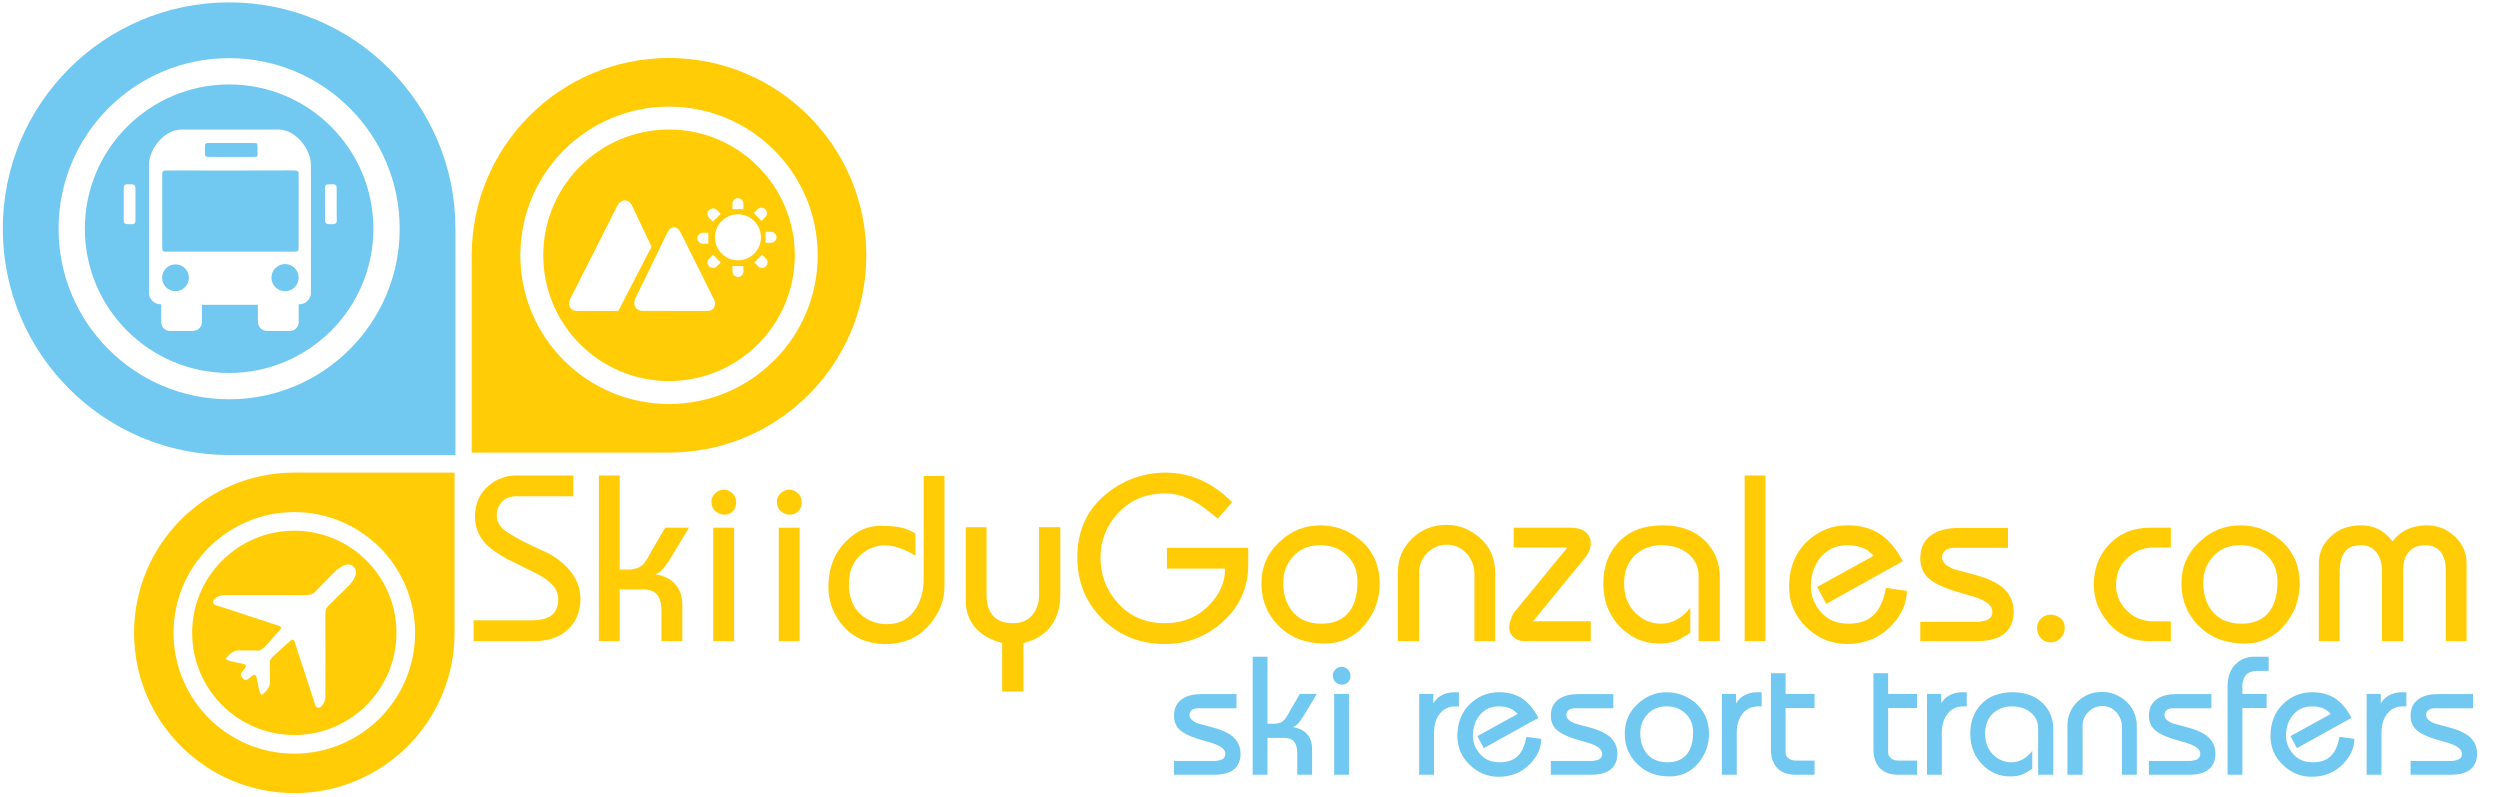 <?xml version="1.0" encoding="utf-8"?>
<!-- Generator: Adobe Illustrator 16.0.0, SVG Export Plug-In . SVG Version: 6.00 Build 0)  -->
<!DOCTYPE svg PUBLIC "-//W3C//DTD SVG 1.1//EN" "http://www.w3.org/Graphics/SVG/1.1/DTD/svg11.dtd">
<svg version="1.1" id="Layer_1" xmlns="http://www.w3.org/2000/svg" xmlns:xlink="http://www.w3.org/1999/xlink" x="0px" y="0px"
	 width="1255px" height="400px" viewBox="0 0 1255 400" enable-background="new 0 0 1255 400" xml:space="preserve">
<g>
	<path fill="none" d="M115.02,29.192c-47.289,0-85.624,38.335-85.624,85.624s38.335,85.624,85.624,85.624
		c47.288,0,85.623-38.335,85.623-85.624S162.308,29.192,115.02,29.192z M115.02,187.237c-39.997,0-72.421-32.423-72.421-72.42
		s32.424-72.42,72.421-72.42c39.997,0,72.42,32.423,72.42,72.42S155.017,187.237,115.02,187.237z"/>
	<circle fill="#71C8F0" cx="143.092" cy="139.375" r="6.821"/>
	<circle fill="#71C8F0" cx="88.098" cy="139.439" r="6.724"/>
	<path fill="#71C8F0" d="M104.878,78.753c2.567,0,8.394,0.044,11.675,0.046c3.282,0.001,6.876-0.034,10.698-0.034
		c2.443,0,2.017,0.015,2.017-3.482c0-3.49,0.22-3.481-2.201-3.481c-6.562,0-15.619-0.008-22.343-0.008
		c-1.926,0-1.842,0.242-1.853,3.087C102.858,78.777,102.858,78.753,104.878,78.753z"/>
	<path fill="#71C8F0" d="M115.02,42.396c-39.997,0-72.421,32.423-72.421,72.42s32.424,72.42,72.421,72.42
		c39.997,0,72.42-32.423,72.42-72.42S155.017,42.396,115.02,42.396z M67.987,110.609c0,2.078-1.07,1.967-2.934,1.928
		c-1.788-0.037-2.949,0.204-2.936-2.143c0.029-4.926,0.042-10.905,0-15.832c-0.02-2.298,1.092-2.021,2.935-2.043
		c1.815-0.022,2.935,0.025,2.934,1.829c-0.003,2.627-0.002,5.552,0,8.181C67.99,104.829,67.986,108.31,67.987,110.609z
		 M156.072,147.752c0,0-0.783,5.013-6.138,5.013c0,4.129,0,6.724,0,9.047c0,2.322-1.956,4.328-4.327,4.328
		c-2.372,0-8.607,0-11.297,0c-2.689,0-4.854-1.714-4.854-4.854c0-3.141,0-8.276,0-8.276h-28.05c0,0,0,5.135,0,8.276
		c0,3.141-2.165,4.854-4.854,4.854s-8.924,0-11.296,0c-2.372,0-4.328-2.005-4.328-4.328c0-2.323,0-4.918,0-9.047
		c-5.354,0-6.138-5.013-6.138-5.013s0-58.071,0-65.284c0-7.214,7.336-17.442,16.383-17.442h48.517
		c9.046,0,16.382,10.228,16.382,17.442C156.072,89.681,156.072,147.752,156.072,147.752z M169.005,94.501
		c0.063,2.292-0.005,6.349-0.005,8.643c0.001,2.13,0.057,5.869,0.057,7.499c0,1.693-0.842,1.919-2.808,1.919
		c-1.833,0-3.137-0.047-3.098-2.22c0.078-4.421-0.037-10.714-0.037-15.136c0-2.041,0.009-2.716,2.631-2.696
		C168.113,92.527,168.944,92.265,169.005,94.501z"/>
	<path fill="#71C8F0" d="M146.172,85.551c-9.782,0-22.842,0.058-32.686,0.057c-9.843,0-14.884-0.038-28.941-0.038
		c-3.317,0-3.115,0.18-3.115,3.828c0,20.188,0.017,18.171,0.017,33.804c0,3.171-0.114,3.173,3.246,3.15
		c24.574,0,36.722-0.058,62.083-0.003c3.186,0.007,3.124-0.167,3.124-3.1c0-10.686,0.017-20.471,0.017-34.11
		C149.994,85.49,149.986,85.551,146.172,85.551z"/>
	<path fill="#71C8F0" d="M115.02,1.201C52.272,1.201,1.405,52.068,1.405,114.816c0,62.748,50.867,113.615,113.615,113.615h113.614
		V114.816C228.634,52.068,177.768,1.201,115.02,1.201z M115.02,200.439c-47.289,0-85.624-38.335-85.624-85.624
		s38.335-85.624,85.624-85.624c47.288,0,85.623,38.335,85.623,85.624S162.308,200.439,115.02,200.439z"/>
</g>
<g>
	<path fill="none" d="M335.849,53.515c-41.223,0-74.642,33.418-74.642,74.642s33.419,74.642,74.642,74.642
		c41.223,0,74.641-33.418,74.641-74.642S377.072,53.515,335.849,53.515z M335.848,191.288c-34.866,0-63.13-28.265-63.13-63.131
		s28.264-63.13,63.13-63.13c34.867,0,63.131,28.264,63.131,63.13S370.715,191.287,335.848,191.288z"/>
	<path fill="#FFCC05" d="M335.848,65.026c-34.866,0-63.13,28.264-63.13,63.13s28.264,63.131,63.13,63.131
		c34.867,0,63.131-28.265,63.131-63.131S370.715,65.026,335.848,65.026z M380.318,105.062c1.073-1.074,2.815-1.074,3.89,0
		s1.075,2.816,0,3.89l-1.946,1.946l-3.889-3.891L380.318,105.062z M367.696,102.226c0-1.52,1.232-2.751,2.751-2.751
		s2.75,1.231,2.75,2.751v2.75h-5.501V102.226z M355.968,105.426c1.075-1.074,2.816-1.074,3.89,0l1.945,1.946l-3.89,3.89
		l-1.945-1.945C354.893,108.242,354.893,106.5,355.968,105.426z M352.841,116.849h2.751v5.501h-2.751
		c-1.518,0-2.75-1.231-2.75-2.751C350.091,118.081,351.323,116.849,352.841,116.849z M289.849,156.095
		c-4.493,0-4.699-3.925-3.641-5.946c2.188-4.18,21.979-43.567,23.722-46.959s5.645-3.557,7.336,0
		c1.691,3.557,9.811,20.63,9.811,20.63l-16.688,32.275C310.389,156.095,292.875,156.095,289.849,156.095z M355.163,156.095
		c-3.422,0-31.491-0.038-32.591-0.038c-3.667,0-5.088-3.337-3.517-6.539c1.571-3.201,14.348-29.371,15.907-32.669
		c1.559-3.298,4.754-4.075,6.785,0c2.033,4.076,15.499,31.177,16.735,33.562C359.719,152.795,358.582,156.095,355.163,156.095z
		 M359.857,133.71c-1.075,1.075-2.815,1.075-3.89,0c-1.075-1.074-1.075-2.815,0-3.89l1.944-1.945l3.891,3.89L359.857,133.71z
		 M373.197,136.307c0,1.52-1.231,2.751-2.75,2.751s-2.751-1.231-2.751-2.751v-2.75h5.501V136.307z M370.447,130.684
		c-6.38,0-11.553-5.173-11.553-11.554c0-6.379,5.173-11.553,11.553-11.553c6.381,0,11.552,5.173,11.552,11.553
		C381.999,125.511,376.828,130.684,370.447,130.684z M384.515,133.71c-1.074,1.075-2.816,1.075-3.891,0l-1.945-1.944l3.891-3.891
		l1.945,1.946C385.59,130.895,385.59,132.636,384.515,133.71z M387.071,121.881h-2.751v-5.501l2.751,0
		c1.521,0,2.751,1.231,2.751,2.75C389.822,120.65,388.592,121.881,387.071,121.881z"/>
	<path fill="#FFCC05" d="M335.849,29.115c-54.701,0-99.042,44.343-99.042,99.042v99.041h99.042
		c54.699,0,99.042-44.342,99.042-99.041C434.891,73.458,390.548,29.115,335.849,29.115z M335.849,202.798
		c-41.223,0-74.642-33.418-74.642-74.642s33.419-74.642,74.642-74.642c41.223,0,74.641,33.418,74.641,74.642
		S377.072,202.798,335.849,202.798z"/>
</g>
<g>
	<path fill="none" d="M147.742,257.068c-33.484,0-60.628,27.145-60.628,60.628s27.144,60.627,60.628,60.627
		c33.483,0,60.627-27.144,60.627-60.627S181.225,257.068,147.742,257.068z M147.742,368.975c-28.32,0-51.278-22.958-51.278-51.278
		s22.958-51.277,51.278-51.277c28.32,0,51.277,22.957,51.277,51.277S176.062,368.975,147.742,368.975z"/>
	<path fill="#FFCC05" d="M147.742,266.419c-28.32,0-51.278,22.957-51.278,51.277s22.958,51.278,51.278,51.278
		c28.32,0,51.277-22.958,51.277-51.278S176.062,266.419,147.742,266.419z M175.536,293.614l-9.383,9.198
		c-2.414,2.417-2.843,2.385-2.844,7.338c-0.002,6.436,0.059,12.872,0.056,19.312c-0.003,7.263-0.036,13.062-0.024,20.323
		c0.003,2.441-1.834,5.138-3.056,5.413c-2.014,0.455-2.186-1.876-2.653-3.271c-1.46-4.365-6.082-18.65-9.132-27.882
		c-0.46-1.393-0.753-4.246-2.947-2.192c-4.962,4.649-10.167,8.465-10.075,10.33c0.067,1.374-0.045,9.424,0.061,10.401
		c-0.209,2.648-1.772,4.289-3.722,5.977c-1.13,0.978-1.777-2.525-2.149-4.032c-0.074-0.308-0.541-2.948-0.62-3.267
		c-0.583-2.361-0.691-3.711-3.545-1.163c-1.126,1.006-2.395,1.879-3.576,0.552l-0.393-0.54c-1.327-1.181-0.455-2.45,0.55-3.576
		c2.55-2.855,1.198-2.961-1.161-3.545c-0.32-0.077-2.96-0.545-3.266-0.619c-1.507-0.373-5.012-1.02-4.034-2.149
		c1.686-1.95,3.328-3.513,5.976-3.724c0.978,0.107,9.026-0.004,10.401,0.062c1.864,0.094,5.681-5.112,10.33-10.073
		c2.054-2.194-0.8-2.487-2.193-2.946c-9.231-3.054-23.517-7.674-27.88-9.135c-1.397-0.465-3.726-0.639-3.273-2.651
		c0.275-1.222,2.974-3.059,5.414-3.056c7.263,0.014,13.062-0.021,20.324-0.023c6.439-0.002,12.877,0.057,19.313,0.055
		c4.952,0,4.921-0.429,7.336-2.843l9.2-9.384c2.048-1.681,6.135-4.787,8.894-2.108l0.179,0.325
		C180.323,287.479,177.218,291.566,175.536,293.614z"/>
	<path fill="#FFCC05" d="M147.742,237.249c-44.43,0-80.447,36.018-80.447,80.447s36.017,80.445,80.447,80.445
		c44.429,0,80.446-36.016,80.446-80.445v-80.447H147.742z M147.742,378.323c-33.484,0-60.628-27.144-60.628-60.627
		s27.144-60.628,60.628-60.628c33.483,0,60.627,27.145,60.627,60.628S181.225,378.323,147.742,378.323z"/>
</g>
<g>
	<path fill="#71C8F0" d="M589.356,381.993h20.373h0.591c1.353-0.168,2.367-0.393,3.043-0.673c1.183-0.617,1.774-1.598,1.774-2.945
		c0-2.129-2.141-3.895-6.423-5.296l-7.777-2.271c-4.001-1.345-6.846-2.776-8.537-4.29c-2.029-1.793-3.044-4.205-3.044-7.233
		c0-3.979,1.55-6.896,4.65-8.746c2.31-1.401,5.382-2.103,9.213-2.103h17.498v7.101h-18.934c-3.1,0-4.648,1.212-4.648,3.635
		c0.169,1.635,1.632,2.986,4.396,4.058l7.86,2.113c4.846,1.352,8.284,3.098,10.312,5.24c2.029,2.144,3.043,4.732,3.043,7.775
		c0,4.114-1.606,7.073-4.818,8.877c-2.142,1.128-4.931,1.69-8.368,1.69h-2.535h-17.668V381.993z"/>
	<path fill="#71C8F0" d="M628.831,329.671h7.438v33.642h3.801c1.916-0.171,3.323-0.676,4.224-1.522
		c0.9-0.731,2.111-2.594,3.634-5.582l4.633-7.871l8.475,0.014l-6.507,10.82c-2.2,3.605-4.059,5.551-5.58,5.831
		c3.38,0.509,5.916,1.86,7.608,4.058c1.406,1.806,2.112,4.087,2.112,6.848v13.018h-7.438v-10.735c0-2.536-0.507-4.466-1.522-5.791
		c-1.014-1.322-2.76-1.984-5.24-1.984h-8.198v18.511h-7.438V329.671z"/>
	<path fill="#71C8F0" d="M669.066,339.052c0-1.183,0.464-2.197,1.393-3.043c0.931-0.845,1.957-1.268,3.087-1.268
		c1.067,0,2.069,0.423,3,1.268c0.931,0.846,1.395,1.917,1.395,3.213c0,1.354-0.409,2.438-1.226,3.255
		c-0.816,0.815-1.817,1.227-3,1.227c-1.182,0-2.256-0.411-3.213-1.227C669.545,341.66,669.066,340.519,669.066,339.052z
		 M669.74,388.925v-40.574h7.441v40.574H669.74z"/>
	<path fill="#71C8F0" d="M712.428,348.351h7.1v4.734c1.068-1.746,2.366-3.044,3.89-3.889c1.971-1.126,4.195-1.691,6.676-1.691h2.283
		v7.101h-1.777c-3.775,0-6.648,1.606-8.618,4.819c-1.41,2.311-2.115,5.044-2.115,8.198v21.302h-7.438V348.351z"/>
	<path fill="#71C8F0" d="M741.653,369.531l20.216-11.133c-1.127-1.181-2.088-1.965-2.874-2.36c-1.802-0.954-3.997-1.433-6.591-1.433
		c-3.999,0-7.241,1.523-9.718,4.565c-2.197,2.817-3.296,6.201-3.296,10.142c0,3.439,1.212,6.524,3.634,9.257
		c2.424,2.733,5.664,4.099,9.72,4.099c4.17,0,7.297-1.126,9.381-3.38c1.914-1.914,3.297-5.043,4.142-9.383l7.443,1.015
		c0,4.34-1.773,8.425-5.325,12.257c-4.226,4.509-9.607,6.763-16.145,6.763c-5.468,0-10.271-1.987-14.411-5.961
		c-4.143-3.974-6.215-8.775-6.215-14.41c0-7.045,2.312-12.624,6.933-16.738c4-3.55,8.621-5.325,13.863-5.325
		c4.674,0,8.578,1.044,11.706,3.127c3.126,2.086,5.845,5.327,8.158,9.722l-27.389,15.217L741.653,369.531z"/>
	<path fill="#71C8F0" d="M778.526,381.993h20.372h0.592c1.352-0.168,2.366-0.393,3.043-0.673c1.184-0.617,1.774-1.598,1.774-2.945
		c0-2.129-2.14-3.895-6.425-5.296l-7.775-2.271c-4.001-1.345-6.848-2.776-8.538-4.29c-2.029-1.793-3.043-4.205-3.043-7.233
		c0-3.979,1.551-6.896,4.65-8.746c2.312-1.401,5.379-2.103,9.213-2.103h17.497v7.101h-18.935c-3.099,0-4.649,1.212-4.649,3.635
		c0.17,1.635,1.635,2.986,4.396,4.058l7.862,2.113c4.846,1.352,8.283,3.098,10.313,5.24c2.028,2.144,3.041,4.732,3.041,7.775
		c0,4.114-1.607,7.073-4.817,8.877c-2.143,1.128-4.93,1.69-8.369,1.69h-2.535h-17.667V381.993z"/>
	<path fill="#71C8F0" d="M815.634,368.13c0-5.86,2.197-10.819,6.594-14.877c4.171-3.831,8.959-5.748,14.371-5.748
		c5.409,0,10.194,1.748,14.369,5.24c4.619,3.946,6.929,9.13,6.929,15.555c0,5.355-1.627,10.087-4.881,14.199
		c-3.818,4.85-8.756,7.271-14.817,7.271c-6.681,0-12.11-2.071-16.291-6.213c-4.183-4.142-6.273-9.172-6.273-15.087V368.13z
		 M823.412,367.961c0,3.946,0.952,7.214,2.862,9.807c2.414,3.269,6.01,4.9,10.786,4.9c3.934,0,6.994-1.126,9.184-3.38
		c2.471-2.59,3.709-6.479,3.709-11.665c0-3.831-1.252-6.959-3.75-9.382c-2.502-2.422-5.66-3.636-9.48-3.636
		c-4.326,0-7.694,1.466-10.112,4.395C824.479,361.595,823.412,364.581,823.412,367.961z"/>
	<path fill="#71C8F0" d="M864.407,348.351h7.1v4.734c1.068-1.746,2.366-3.044,3.889-3.889c1.972-1.126,4.196-1.691,6.675-1.691
		h2.283v7.101h-1.773c-3.775,0-6.649,1.606-8.624,4.819c-1.409,2.311-2.113,5.044-2.113,8.198v21.302h-7.436V348.351z"/>
	<path fill="#71C8F0" d="M889.004,376.224v-38.271h7.354v10.397h14.538v7.1h-14.538v22.233c0,1.183,0.448,2.143,1.352,2.871
		c0.846,0.846,2.168,1.271,3.974,1.271h9.213v7.1h-9.382c-4.34,0-7.58-1.27-9.721-3.811
		C889.934,382.914,889.004,379.951,889.004,376.224z"/>
	<path fill="#71C8F0" d="M940.478,376.224v-38.271h7.354v10.397h14.541v7.1h-14.541v22.233c0,1.183,0.453,2.143,1.354,2.871
		c0.844,0.846,2.17,1.271,3.973,1.271h9.215v7.1h-9.385c-4.34,0-7.577-1.27-9.72-3.811
		C941.408,382.914,940.478,379.951,940.478,376.224z"/>
	<path fill="#71C8F0" d="M967.357,348.351h7.1v4.734c1.07-1.746,2.367-3.044,3.889-3.889c1.972-1.126,4.197-1.691,6.676-1.691h2.284
		v7.101h-1.774c-3.775,0-6.65,1.606-8.623,4.819c-1.406,2.311-2.115,5.044-2.115,8.198v21.302h-7.436V348.351z"/>
	<path fill="#71C8F0" d="M1023.143,388.925v-23.414c0-3.154-1.225-5.761-3.676-7.819c-2.449-2.058-5.678-3.086-9.678-3.086
		c-3.157,0-5.974,0.931-8.453,2.789c-3.21,2.48-4.817,6.117-4.817,10.905c0,4.395,1.381,7.944,4.143,10.649
		c2.59,2.481,5.633,3.719,9.128,3.719c3.888,0,7.355-1.888,10.396-5.662v8.96c-0.959,0.62-2.059,1.269-3.296,1.945
		c-0.396,0.226-0.791,0.451-1.183,0.675c-1.861,0.789-4.059,1.184-6.592,1.184c-5.3,0-9.864-1.888-13.696-5.663
		c-4.227-4.169-6.339-9.437-6.339-15.807c0-5.916,1.776-10.79,5.325-14.624c3.773-4.112,9.099-6.171,15.977-6.171
		c6.366,0,11.438,1.89,15.215,5.665c3.435,3.437,5.156,7.746,5.156,12.931v22.824H1023.143z"/>
	<path fill="#71C8F0" d="M1037.851,388.925v-24.768c0-4.62,1.676-8.578,5.031-11.877c3.352-3.296,7.509-4.944,12.466-4.944
		c3.89,0,7.496,1.268,10.822,3.804c4.338,3.327,6.508,7.89,6.508,13.694v24.091h-7.438v-23.923c0-2.817-0.932-5.281-2.791-7.395
		c-1.859-2.114-4.227-3.172-7.102-3.172c-2.705,0-5.028,0.972-6.972,2.916c-1.943,1.945-2.918,4.271-2.918,6.976v24.598H1037.851z"
		/>
	<path fill="#71C8F0" d="M1078.763,381.993h20.374h0.59c1.352-0.168,2.364-0.393,3.043-0.673c1.182-0.617,1.775-1.598,1.775-2.945
		c0-2.129-2.143-3.895-6.424-5.296l-7.776-2.271c-4.002-1.345-6.849-2.776-8.539-4.29c-2.027-1.793-3.043-4.205-3.043-7.233
		c0-3.979,1.551-6.896,4.648-8.746c2.312-1.401,5.383-2.103,9.213-2.103h17.497v7.101h-18.933c-3.099,0-4.648,1.212-4.648,3.635
		c0.166,1.635,1.633,2.986,4.396,4.058l7.859,2.113c4.845,1.352,8.284,3.098,10.312,5.24c2.029,2.144,3.044,4.732,3.044,7.775
		c0,4.114-1.604,7.073-4.819,8.877c-2.141,1.128-4.93,1.69-8.367,1.69h-2.536h-17.666V381.993z"/>
	<path fill="#71C8F0" d="M1118.236,388.925v-44.379c0-5.241,1.607-9.184,4.819-11.832c2.478-2.03,5.326-3.043,8.537-3.043h7.269v7.1
		h-5.323c-2.707,0-4.707,0.677-6.002,2.028c-0.961,1.071-1.578,2.593-1.861,4.563v4.988h12.174v7.1h-12.174v33.475H1118.236z"/>
	<path fill="#71C8F0" d="M1149.83,369.531l20.215-11.133c-1.128-1.181-2.085-1.965-2.872-2.36c-1.806-0.954-3.999-1.433-6.593-1.433
		c-3.999,0-7.238,1.523-9.717,4.565c-2.199,2.817-3.297,6.201-3.297,10.142c0,3.439,1.215,6.524,3.635,9.257
		c2.423,2.733,5.661,4.099,9.72,4.099c4.168,0,7.297-1.126,9.38-3.38c1.915-1.914,3.296-5.043,4.142-9.383l7.442,1.015
		c0,4.34-1.772,8.425-5.324,12.257c-4.228,4.509-9.608,6.763-16.146,6.763c-5.466,0-10.269-1.987-14.412-5.961
		c-4.142-3.974-6.213-8.775-6.213-14.41c0-7.045,2.312-12.624,6.931-16.738c4.004-3.55,8.625-5.325,13.865-5.325
		c4.677,0,8.58,1.044,11.708,3.127c3.126,2.086,5.843,5.327,8.154,9.722l-27.388,15.217L1149.83,369.531z"/>
	<path fill="#71C8F0" d="M1188.056,348.351h7.101v4.734c1.07-1.746,2.365-3.044,3.889-3.889c1.971-1.126,4.196-1.691,6.677-1.691
		h2.284v7.101h-1.776c-3.776,0-6.651,1.606-8.62,4.819c-1.412,2.311-2.113,5.044-2.113,8.198v21.302h-7.44V348.351z"/>
	<path fill="#71C8F0" d="M1210.117,381.993h20.371h0.59c1.354-0.168,2.369-0.393,3.044-0.673c1.185-0.617,1.776-1.598,1.776-2.945
		c0-2.129-2.143-3.895-6.426-5.296l-7.776-2.271c-4.002-1.345-6.846-2.776-8.536-4.29c-2.03-1.793-3.043-4.205-3.043-7.233
		c0-3.979,1.55-6.896,4.648-8.746c2.31-1.401,5.38-2.103,9.215-2.103h17.496v7.101h-18.935c-3.098,0-4.648,1.212-4.648,3.635
		c0.17,1.635,1.635,2.986,4.395,4.058l7.862,2.113c4.848,1.352,8.283,3.098,10.312,5.24c2.029,2.144,3.043,4.732,3.043,7.775
		c0,4.114-1.607,7.073-4.818,8.877c-2.143,1.128-4.932,1.69-8.368,1.69h-2.536h-17.666V381.993z"/>
</g>
<g>
	<path fill="#FFCC05" d="M237.742,311.419h29.311c3.798,0,6.824-0.672,9.078-2.019c2.255-1.345,3.62-3.679,4.094-7v-0.95v-0.711
		c0-2.69-0.979-5.084-2.935-7.181c-1.958-2.095-4.697-4.014-8.22-5.756l-14.596-7.239c-5.459-3.005-9.256-5.813-11.393-8.425
		c-3.085-3.717-4.628-7.99-4.628-12.815c0-6.485,2.294-11.669,6.883-15.546c3.955-3.401,8.622-5.104,14.003-5.104h28.48v10.445
		h-28.48c-3.086,0-5.519,0.909-7.298,2.727c-1.781,1.818-2.67,4.15-2.67,6.995c0,1.424,0.356,2.789,1.068,4.094
		c0.711,1.304,1.663,2.392,2.849,3.262c3.483,2.45,7.638,4.821,12.467,7.115l10.947,5.163c1.894,1.188,3.667,2.477,5.325,3.862
		c1.658,1.389,3.117,2.873,4.382,4.46c3.313,4.198,4.971,8.755,4.971,13.667c0,5.549-1.583,10.188-4.747,13.91
		c-4.194,4.991-10.443,7.487-18.75,7.487h-30.142V311.419z"/>
	<path fill="#FFCC05" d="M300.636,238.673h10.443v47.23h5.336c2.689-0.237,4.666-0.947,5.93-2.135c1.265-1.028,2.963-3.643,5.1-7.84
		l6.506-11.049l11.899,0.021l-9.137,15.188c-3.085,5.065-5.696,7.795-7.833,8.188c4.747,0.714,8.307,2.612,10.68,5.696
		c1.977,2.535,2.967,5.737,2.967,9.612v18.274h-10.443v-15.069c0-3.561-0.712-6.269-2.136-8.128
		c-1.424-1.858-3.877-2.791-7.358-2.791h-11.51v25.988h-10.443V238.673z"/>
	<path fill="#FFCC05" d="M357.122,251.847c0-1.662,0.653-3.088,1.959-4.272c1.305-1.187,2.748-1.78,4.331-1.78
		c1.502,0,2.908,0.594,4.212,1.78c1.307,1.185,1.958,2.69,1.958,4.509c0,1.899-0.575,3.424-1.72,4.571
		c-1.147,1.146-2.552,1.718-4.213,1.718c-1.661,0-3.166-0.572-4.509-1.718C357.793,255.507,357.122,253.905,357.122,251.847z
		 M358.071,321.86V264.9h10.443v56.96H358.071z"/>
	<path fill="#FFCC05" d="M389.992,251.847c0-1.662,0.653-3.088,1.958-4.272c1.305-1.187,2.748-1.78,4.331-1.78
		c1.502,0,2.908,0.594,4.212,1.78c1.307,1.185,1.958,2.69,1.958,4.509c0,1.899-0.575,3.424-1.72,4.571
		c-1.148,1.146-2.552,1.718-4.213,1.718c-1.661,0-3.165-0.572-4.509-1.718C390.664,255.507,389.992,253.905,389.992,251.847z
		 M390.941,321.86V264.9h10.443v56.96H390.941z"/>
	<path fill="#FFCC05" d="M463.685,238.912h10.442v55.655c0,6.331-2.176,12.265-6.526,17.799
		c-5.619,7.28-13.251,10.919-22.903,10.919c-9.574,0-17.049-3.401-22.428-10.205c-4.272-5.459-6.408-11.59-6.408-18.393
		c0-9.415,2.966-17.09,8.9-23.024c5.141-5.143,10.838-7.713,17.088-7.713c4.904,0,8.643,0.355,11.215,1.069
		c2.57,0.71,4.726,1.662,6.467,2.847v11.156c-1.742-1.188-3.759-2.255-6.052-3.205c-3.323-1.346-6.29-2.018-8.9-2.018h-1.78
		c-4.668,0.477-8.604,2.402-11.808,5.774c-3.204,3.373-4.806,7.875-4.806,13.509v2.5c0.635,6.349,3.137,11.07,7.5,14.163
		c3.491,2.381,7.341,3.571,11.548,3.571c5.792,0,10.315-2.154,13.569-6.467c3.255-4.312,4.883-9.83,4.883-16.558V238.912z"/>
	<path fill="#FFCC05" d="M484.806,264.663h10.443v34.059c0,4.035,0.908,7.278,2.73,9.729c2.213,2.93,5.695,4.393,10.442,4.393
		c4.273,0,7.535-1.365,9.791-4.094c2.254-2.73,3.383-5.992,3.383-9.79v-34.296h10.679v34.059c0,5.696-1.384,10.64-4.153,14.833
		c-3.165,4.588-7.951,7.675-14.358,9.257v24.326h-10.681v-24.326c-5.696-1.582-10.009-3.956-12.935-7.121
		c-3.561-3.718-5.341-8.465-5.341-14.24V264.663z"/>
	<path fill="#FFCC05" d="M540.818,279.733c0-13.767,5.181-24.642,15.546-32.634c8.622-6.566,18.196-9.849,28.718-9.849
		c12.42,0,23.576,4.943,33.465,14.832l-7.24,8.308c-4.271-3.719-8.068-6.527-11.39-8.426c-4.986-2.847-9.969-4.272-14.954-4.272
		c-9.968,0-18.038,3.483-24.208,10.443c-5.539,6.249-8.307,13.489-8.307,21.717c0,8.623,2.768,16.099,8.307,22.427
		c6.09,7.044,14.08,10.563,23.969,10.563c9.098,0,16.575-3.086,22.43-9.257c5.222-5.38,7.832-11.433,7.832-18.156h-29.192v-10.442
		h40.821v8.425c0,11.631-4.389,21.322-13.172,29.075c-8.148,7.199-17.722,10.798-28.718,10.798
		c-12.263,0-22.587-4.073-30.971-12.222C545.129,302.679,540.818,292.235,540.818,279.733z"/>
	<path fill="#FFCC05" d="M633.26,292.669c0-8.226,3.087-15.19,9.258-20.886c5.853-5.38,12.579-8.07,20.172-8.07
		c7.596,0,14.318,2.453,20.173,7.358c6.486,5.537,9.732,12.815,9.732,21.835c0,7.517-2.285,14.163-6.855,19.937
		c-5.357,6.804-12.292,10.205-20.802,10.205c-9.379,0-17.002-2.908-22.872-8.72c-5.869-5.816-8.806-12.878-8.806-21.185V292.669z
		 M644.179,292.43c0,5.54,1.341,10.128,4.022,13.766c3.388,4.593,8.436,6.885,15.141,6.885c5.52,0,9.816-1.582,12.894-4.746
		c3.47-3.641,5.205-9.098,5.205-16.377c0-5.378-1.757-9.771-5.265-13.172c-3.51-3.401-7.945-5.104-13.309-5.104
		c-6.071,0-10.803,2.059-14.194,6.171C645.677,283.491,644.179,287.685,644.179,292.43z"/>
	<path fill="#FFCC05" d="M701.73,321.86v-34.768c0-6.488,2.354-12.046,7.062-16.675c4.707-4.627,10.541-6.942,17.504-6.942
		c5.459,0,10.519,1.781,15.189,5.342c6.09,4.668,9.137,11.075,9.137,19.223v33.82H740.18v-33.583c0-3.955-1.306-7.415-3.915-10.383
		c-2.609-2.967-5.934-4.45-9.968-4.45c-3.797,0-7.062,1.365-9.789,4.094c-2.73,2.729-4.096,5.993-4.096,9.79v34.532H701.73z"/>
	<path fill="#FFCC05" d="M759.881,264.9h28.242c3.401,0,5.992,0.712,7.772,2.136c1.78,1.423,2.669,3.324,2.669,5.696
		c0,2.374-0.83,4.629-2.492,6.764l-26.464,32.397h28.956v9.967h-33.391c-2.043,0-3.814-0.634-5.307-1.905
		c-1.496-1.27-2.242-2.977-2.242-5.122c0-1.19,0.35-2.699,1.047-4.524c0.463-1.51,1.316-2.938,2.561-4.29l25.596-31.149h-26.947
		V264.9z"/>
	<path fill="#FFCC05" d="M852.678,321.86v-32.869c0-4.433-1.722-8.09-5.162-10.979c-3.443-2.885-7.97-4.33-13.588-4.33
		c-4.433,0-8.388,1.306-11.866,3.916c-4.51,3.483-6.765,8.584-6.765,15.309c0,6.171,1.938,11.154,5.815,14.952
		c3.638,3.483,7.908,5.222,12.815,5.222c5.459,0,10.326-2.651,14.595-7.95v12.577c-1.345,0.87-2.888,1.78-4.626,2.73
		c-0.557,0.318-1.111,0.635-1.664,0.948c-2.609,1.108-5.692,1.662-9.253,1.662c-7.439,0-13.846-2.648-19.227-7.95
		c-5.934-5.854-8.898-13.251-8.898-22.191c0-8.306,2.491-15.148,7.474-20.528c5.3-5.775,12.778-8.665,22.432-8.665
		c8.939,0,16.059,2.652,21.36,7.95c4.822,4.826,7.238,10.879,7.238,18.157v32.04H852.678z"/>
	<path fill="#FFCC05" d="M875.816,238.673h10.443v83.188h-10.443V238.673z"/>
	<path fill="#FFCC05" d="M912.218,294.637l28.382-15.633c-1.584-1.654-2.93-2.759-4.033-3.31c-2.531-1.341-5.617-2.013-9.254-2.013
		c-5.616,0-10.167,2.136-13.646,6.407c-3.084,3.958-4.625,8.706-4.625,14.243c0,4.824,1.7,9.155,5.102,12.993
		c3.399,3.838,7.952,5.755,13.647,5.755c5.852,0,10.241-1.582,13.169-4.746c2.688-2.689,4.627-7.08,5.812-13.173l10.449,1.423
		c0,6.095-2.49,11.828-7.475,17.208c-5.933,6.329-13.489,9.493-22.667,9.493c-7.672,0-14.417-2.787-20.233-8.365
		c-5.815-5.579-8.721-12.32-8.721-20.232c0-9.89,3.244-17.721,9.73-23.498c5.614-4.985,12.104-7.477,19.46-7.477
		c6.566,0,12.046,1.466,16.435,4.391c4.394,2.93,8.21,7.478,11.454,13.647l-38.449,21.362L912.218,294.637z"/>
	<path fill="#FFCC05" d="M963.985,312.13h28.6h0.83c1.898-0.234,3.324-0.551,4.271-0.944c1.662-0.863,2.492-2.242,2.492-4.132
		c0-2.991-3.008-5.47-9.018-7.438l-10.917-3.189c-5.617-1.888-9.611-3.897-11.988-6.021c-2.847-2.517-4.271-5.902-4.271-10.153
		c0-5.589,2.174-9.684,6.527-12.279c3.243-1.969,7.554-2.952,12.935-2.952h24.563v9.968H981.43c-4.352,0-6.525,1.701-6.525,5.102
		c0.236,2.295,2.293,4.193,6.17,5.697l11.037,2.968c6.802,1.898,11.627,4.352,14.478,7.355c2.847,3.009,4.271,6.647,4.271,10.919
		c0,5.776-2.254,9.929-6.763,12.459c-3.008,1.585-6.926,2.373-11.749,2.373h-3.56h-24.803V312.13z"/>
	<path fill="#FFCC05" d="M1022.608,315.216c0-1.819,0.651-3.384,1.956-4.688c1.306-1.304,2.909-1.957,4.808-1.957
		c1.819,0,3.46,0.575,4.924,1.72c1.463,1.148,2.197,2.79,2.197,4.926c0,2.137-0.714,3.877-2.139,5.222
		c-1.422,1.346-3.084,2.016-4.982,2.016c-1.822,0-3.403-0.67-4.745-2.016C1023.279,319.093,1022.608,317.353,1022.608,315.216z"/>
	<path fill="#FFCC05" d="M1051.087,293.618c0-7.832,2.414-14.437,7.239-19.818c5.379-5.934,12.383-8.899,21.005-8.899h10.442v9.969
		h-9.02c-4.116,0-7.989,1.383-11.629,4.153c-4.59,3.558-6.883,8.504-6.883,14.833c0,4.431,1.543,8.386,4.627,11.866
		c3.639,4.114,8.428,6.172,14.358,6.172h8.546v9.967h-10.442c-8.942,0-16.063-3.241-21.36-9.73
		C1053.379,306.595,1051.087,300.423,1051.087,293.618z"/>
	<path fill="#FFCC05" d="M1095.111,292.669c0-8.226,3.084-15.19,9.256-20.886c5.855-5.38,12.58-8.07,20.175-8.07
		c7.594,0,14.317,2.453,20.175,7.358c6.484,5.537,9.73,12.815,9.73,21.835c0,7.517-2.287,14.163-6.855,19.937
		c-5.358,6.804-12.295,10.205-20.802,10.205c-9.38,0-17.003-2.908-22.872-8.72c-5.872-5.816-8.807-12.878-8.807-21.185V292.669z
		 M1106.031,292.43c0,5.54,1.34,10.128,4.021,13.766c3.389,4.593,8.436,6.885,15.142,6.885c5.519,0,9.817-1.582,12.893-4.746
		c3.47-3.641,5.205-9.098,5.205-16.377c0-5.378-1.757-9.771-5.265-13.172c-3.51-3.401-7.946-5.104-13.307-5.104
		c-6.073,0-10.805,2.059-14.198,6.171C1107.529,283.491,1106.031,287.685,1106.031,292.43z"/>
	<path fill="#FFCC05" d="M1164.057,321.86v-39.159c0-5.143,1.978-9.592,5.933-13.351c3.957-3.757,9.1-5.638,15.429-5.638
		c3.718,0,7.08,0.95,10.088,2.847c1.975,1.268,3.836,3.011,5.577,5.224c1.581-2.294,3.718-4.154,6.407-5.579
		c3.242-1.661,6.841-2.491,10.799-2.491c5.379,0,10.045,1.86,14.002,5.578c3.955,3.72,5.934,8.188,5.934,13.41v39.159h-10.441
		v-35.957c0-3.083-0.673-5.773-2.019-8.068c-1.821-2.768-4.551-4.153-8.188-4.153c-3.957,0-6.923,1.348-8.902,4.034
		c-1.501,1.979-2.255,4.708-2.255,8.188v35.957h-10.678v-35.242c0-3.798-0.908-6.903-2.73-9.317c-1.82-2.411-4.433-3.619-7.83-3.619
		c-4.194,0-7.122,1.465-8.784,4.391c-1.268,2.215-1.898,5.302-1.898,9.256v34.532H1164.057z"/>
</g>
</svg>
